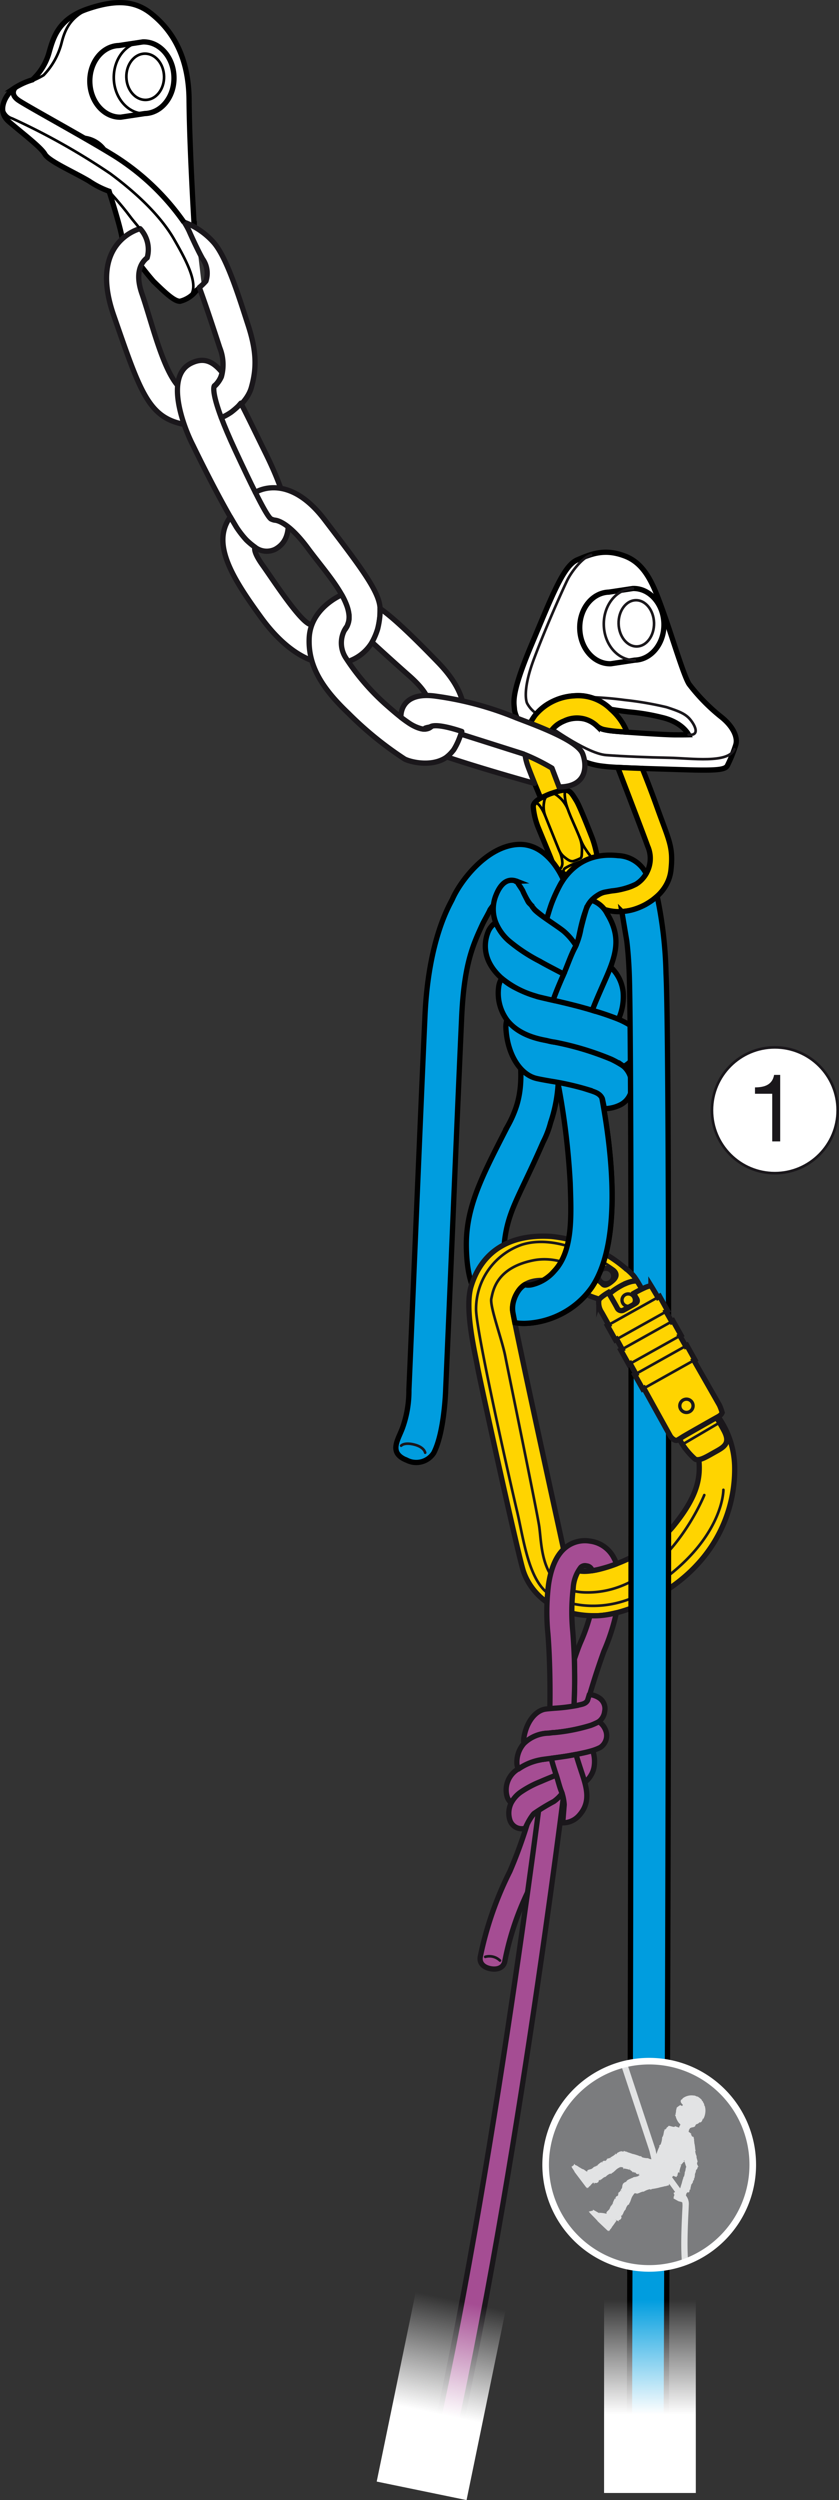 <svg xmlns="http://www.w3.org/2000/svg" xmlns:xlink="http://www.w3.org/1999/xlink" viewBox="0 0 127.293 379.042"><rect x="0" y="0" width="127.293" height="379.042" fill="#333333" stroke="none"/><defs><linearGradient id="Dégradé_sans_nom_2" x1="-5221.652" y1="418.524" x2="-5221.652" y2="401.09" gradientTransform="matrix(1, 0, 0, -1, 5320.262, 776.663)" gradientUnits="userSpaceOnUse"><stop offset="0" stop-color="#fff"/><stop offset="1" stop-color="#fff" stop-opacity="0"/></linearGradient><linearGradient id="Dégradé_sans_nom_2-2" x1="-4287.206" y1="-62.279" x2="-4287.206" y2="-79.712" gradientTransform="matrix(1, 0, 0, -1, 4354.377, 295.861)" xlink:href="#Dégradé_sans_nom_2"/><clipPath id="clip-path"><path d="M82.785,328.204a15.712,15.712,0,1,0,15.718-15.71A15.721,15.721,0,0,0,82.785,328.204Z" fill="#7b7c7e" stroke="#fff" stroke-miterlimit="10"/></clipPath></defs><g id="Calque_2" data-name="Calque 2"><g id="Calque_1-2" data-name="Calque 1"><path d="M79.199,109.915l.95.38a7.533,7.533,0,0,1,1.063-1.874,7.238,7.238,0,0,1,2.704-2.102,8.826,8.826,0,0,1,4.418-.834A7.016,7.016,0,0,1,91.975,106.965c.474.378.713.581.713.581s1.682.271,2.838.396h0a31.827,31.827,0,0,1,4.839.815c3.223.729,4.115,2.642,4.115,2.642s-.643.019-2.16.011c-1.516-.01-7.406-.386-9.458-.592-1.911-.192-2.25-.706-2.25-.706a4.41,4.41,0,0,0-1.846-1.088,5.115,5.115,0,0,0-3.8.601,4.439,4.439,0,0,0-2.065,2.727,14.826,14.826,0,0,1,3.536,1.896,10.609,10.609,0,0,0,5.22,1.934c1.402.217,7.239.362,12.212.517,4.972.156,6.118-.007,6.473-.594A22.279,22.279,0,0,0,111.6,113.021c.433-1.225-.417-2.94-2.203-4.346a28.272,28.272,0,0,1-4.837-4.938c-.815-1.225-2.542-7.092-3.944-10.998-1.402-3.904-2.617-7.198-5.756-8.416-3.137-1.218-5.185-.326-7.281.56-2.09.886-3.789,5.37-6.985,12.978-3.195,7.608-2.591,8.641-2.535,9.761a4.533,4.533,0,0,0,1.139,2.293" fill="#fff" stroke="#000" stroke-miterlimit="10" stroke-width="0.8"/><path d="M88.272,108.792a2.726,2.726,0,0,1,2.479.832" fill="none" stroke="#1a171b" stroke-linecap="round" stroke-linejoin="round" stroke-width="0.4"/><path d="M104.48,111.398c1.892.17.829-1.679.106-2.465-.729-.786-1.742-1.154-3.45-1.715a50.71,50.71,0,0,0-6.368-1.09,51.179,51.179,0,0,0-5.257-.433" fill="none" stroke="#1a171b" stroke-linecap="round" stroke-linejoin="round" stroke-width="0.4"/><path d="M89.696,84.139c-1.346.33-3.067,2.647-3.648,3.868-.588,1.219-3.053,6.635-5.001,11.802-1.956,5.171-1.074,6.815-1.074,6.815a4.401,4.401,0,0,0,1.425,1.572" fill="none" stroke="#1a171b" stroke-linecap="round" stroke-linejoin="round" stroke-width="0.4"/><path d="M83.915,110.493s5.335,3.782,8.033,3.987c2.7.202,6.376.347,9.621.411,3.244.064,8.975.907,9.839-1.306" fill="none" stroke="#1a171b" stroke-linecap="round" stroke-linejoin="round" stroke-width="0.4"/><path d="M96.029,89.222c2.515-.067,4.626,2.313,4.703,5.316.078,2.996-1.905,5.483-4.428,5.547l-3.641.55c-2.522.063-4.626-2.313-4.704-5.317-.078-3,1.906-5.482,4.428-5.547Z" fill="#fff" stroke="#000" stroke-miterlimit="10" stroke-width="0.8"/><path d="M96.305,100.085c-2.515.064-4.626-2.316-4.696-5.313-.078-3.003,1.898-5.486,4.421-5.55" fill="none" stroke="#1a171b" stroke-linecap="round" stroke-linejoin="round" stroke-width="0.4"/><path d="M97.447,116.498c.684,1.7,1.455,3.693,2.224,5.844,1.83,5.12,2.512,6.011,2.129,9.555s-3.703,5.363-5.338,5.891a7.586,7.586,0,0,1-6.091-.462,10.582,10.582,0,0,1-4.446-5.788l3.355-1.142.362,1.081a5.276,5.276,0,0,0,2.467,2.968,4.96,4.96,0,0,0,4.861-.761,4.549,4.549,0,0,0,1.292-5.399c-.661-1.854-3.571-9.448-4.532-11.939,0,0,1.77.082,2.384.105S97.447,116.498,97.447,116.498Z" fill="#ffd400" stroke="#000" stroke-linejoin="round" stroke-width="0.8"/><path d="M95.138,111.006a8.906,8.906,0,0,0-2.45-3.46A7.005,7.005,0,0,0,87.102,105.5a8.215,8.215,0,0,0-5.891,2.921,8.029,8.029,0,0,0-1.61,5.027,8.211,8.211,0,0,0,.639,3.14c.379,1.079,2.388,5.825,2.388,5.825l3.033-1.132-.609-1.417s-.598-1.522-1.229-3.21c-.283-.757-.573-1.547-.818-2.249a4.203,4.203,0,0,1,2.552-5.081,4.401,4.401,0,0,1,5.056.786,2.449,2.449,0,0,0,1.102.517,16.692,16.692,0,0,0,1.736.244C93.906,110.911,95.138,111.006,95.138,111.006Z" fill="#ffd400" stroke="#000" stroke-linejoin="round" stroke-width="0.8"/><path d="M83.489,120.344a15.013,15.013,0,0,0-1.612.744c-.55.325-1.013.782-.972,1.248a10.924,10.924,0,0,0,.811,3.259c.649,1.584,1.604,3.868,1.899,4.609a5.044,5.044,0,0,0,.966,1.641,1.551,1.551,0,0,0,.957.602s.119.347.796.151l-.08-.184a13.548,13.548,0,0,1,1.437-.566,15.764,15.764,0,0,1,1.892-.541l.057.169s.632-.218.442-.779a1.302,1.302,0,0,0,.445-1.2,15.92,15.92,0,0,0-.665-2.424c-.343-.872-1.851-4.741-2.402-5.649s-.865-1.414-1.331-1.559S85.231,119.752,83.489,120.344Z" fill="#ffd400" stroke="#000" stroke-linejoin="round" stroke-width="0.8"/><path d="M86.131,119.866s-.519-.081-.444.724.078,1.398,1.335,4.218,1.13,2.91,1.912,4.079,1.245,1.715,1.595.61" fill="none" stroke="#000" stroke-miterlimit="10" stroke-width="0.4"/><path d="M86.124,122.612a5.187,5.187,0,0,0-1.011-1.506c-.617-.581-1.103-.978-1.623-.762a1.449,1.449,0,0,0-.932,1.216,3.916,3.916,0,0,0,.166,2.13c.366.924,1.843,4.588,2.047,5.085a2.776,2.776,0,0,0,.856,1.165c.376.301.933.767,1.433.6a7.529,7.529,0,0,0,.973-.399c.201-.095.236-.349.246-.972a5.038,5.038,0,0,0-.385-2.33" fill="none" stroke="#000" stroke-miterlimit="10" stroke-width="0.4"/><path d="M84.883,129.021a4.797,4.797,0,0,1,.439,1.902,1.328,1.328,0,0,1-.608,1.056" fill="none" stroke="#000" stroke-miterlimit="10" stroke-width="0.4"/><path d="M82.723,123.69s-.91-2.316-1.663-1.932" fill="none" stroke="#000" stroke-miterlimit="10" stroke-width="0.4"/><path d="M85.54,132.448a.666.666,0,0,1,.167-.805,7.982,7.982,0,0,1,1.662-.77,13.207,13.207,0,0,1,1.693-.541c.458-.098.876-.065,1.022.366" fill="none" stroke="#000" stroke-miterlimit="10" stroke-width="0.4"/><path d="M30.629,43.362c-.216.194-.662.518-.889.745a4.468,4.468,0,0,1-2.423,1.569c-.836.029-2.185-1.222-4.038-3.036a47.785,47.785,0,0,1-4.762-6.554c-.191-1.555-1.961-7.09-1.961-7.09a13.467,13.467,0,0,1-3.032-1.538c-2.32-1.385-6.117-3.026-6.712-4.082-.598-1.053-3.402-3.166-5.45-4.923-2.05-1.761-.341-4.194.662-4.99a10.549,10.549,0,0,1,2.886-1.356,8.861,8.861,0,0,0,2.479-3.946C8.078,5.746,8.775,2.884,13.341,1.34c4.569-1.545,7.314-1.106,9.62.729,2.299,1.834,5.656,5.497,5.724,13.027.064,7.527.788,19.295.788,19.295v-.857" fill="#fff" stroke="#000" stroke-miterlimit="10" stroke-width="0.8"/><path d="M27.961,33.703a12.165,12.165,0,0,1,.715,1.286s1.173,2.684,2.069,4.264a3.787,3.787,0,0,1,.499,3.365,8.287,8.287,0,0,1-.999.967c1.262,3.454,2.716,7.981,3.104,9.153a6.863,6.863,0,0,1,.237,4.395,4.394,4.394,0,0,1-4.902,2.5c-3.393-.779-5.363-9.96-7.145-15.089-1.073-3.088-.187-4.64.688-5.384l.099-.071a4.627,4.627,0,0,0-1.07-4.42h0s-7.902,1.926-4.013,13.119C21.132,58.982,22.4,63.049,27.43,64.236c5.036,1.187,9.868-2.49,10.697-5.458.836-2.961.815-5.526-.517-9.592C36.285,45.112,34.422,39.034,32.406,36.746a11.246,11.246,0,0,0-3.744-2.763,6.762,6.762,0,0,0-.697-.277Z" fill="#fff" stroke="#1a171b" stroke-linecap="round" stroke-linejoin="round" stroke-width="0.8"/><path d="M36.547,61.125c1.063,2.051,2.267,4.569,3.733,7.545,5.291,10.732,3.443,13.474,1.515,14.583a2.905,2.905,0,0,1-3.103-.288,9.983,9.983,0,0,1-2.947-3.24c-2.869-4.729-6.468-12.217-6.468-12.217-1.509-2.94-4.307-10.492-.261-12.447,1.799-.871,3.18-.397,4.626,1.338l.063.078s-.071.276-.184.616a3.617,3.617,0,0,1-.517.899,2.525,2.525,0,0,1-.468.486s-.58.535,1.041,4.849a9.051,9.051,0,0,0,1.509-.84,12.001,12.001,0,0,0,1.077-.924C36.306,61.405,36.547,61.125,36.547,61.125Z" fill="#fff" stroke="#1a171b" stroke-linecap="round" stroke-linejoin="round" stroke-width="0.8"/><path d="M38.743,74.649c-.751-1.491-1.736-3.542-3.054-6.376-.949-2.04-1.629-3.663-2.111-4.944" fill="#fff" stroke="#1a171b" stroke-linecap="round" stroke-linejoin="round" stroke-width="0.8"/><path d="M34.946,78.368c-2.961,4.059.362,9.316,4.669,15.245,4.307,5.933,9.167,8.121,13.247,6.659,4.073-1.46,4.888-5.49,4.803-8.019-.092-2.533-2.861-6.171-8.444-13.492-5.589-7.321-10.477-4.112-10.477-4.112,1.594,3.184,2.09,3.801,2.352,4.017a2.313,2.313,0,0,0,.559.195c.177.01,1.983.081,5.094,4.304,3.117,4.222,8.174,9.443,5.419,12.496l-5.086-.984c-1.573-.439-5.682-6.808-7.248-9.004-1.572-2.196-1.14-2.706-1.14-2.706a11.397,11.397,0,0,1-1.317-1.098,15.711,15.711,0,0,1-1.516-1.958C35.485,79.281,34.946,78.368,34.946,78.368Z" fill="#fff" stroke="#1a171b" stroke-linecap="round" stroke-linejoin="round" stroke-width="0.8"/><path d="M52.656,94.937a4.148,4.148,0,0,0-.205,4.782,34.755,34.755,0,0,0,6.425,7.389c2.734,2.387,5.951,5.097,7.211,2.125l-1.219-3.344s-.212-1.183-2.84-3.489c-2.621-2.309-5.583-5.033-5.583-5.033a10.547,10.547,0,0,0,.858-2.026,13.494,13.494,0,0,0,.34-2.061c.021-.418.021-1.027.021-1.027,1.473,1.034,3.762,2.968,8.799,8.179,5.044,5.21,4.498,9.085,2.721,12.676-1.785,3.599-6.511,2.6-7.771,1.98a52.66,52.66,0,0,1-8.557-6.949c-3.748-3.567-6.15-7.034-5.944-11.416.206-4.584,4.938-6.538,4.938-6.538a10.671,10.671,0,0,1,.68,1.417,5.857,5.857,0,0,1,.425,1.707,3.402,3.402,0,0,1-.063.929C52.833,94.473,52.656,94.937,52.656,94.937Z" fill="#fff" stroke="#1a171b" stroke-linecap="round" stroke-linejoin="round" stroke-width="0.8"/><path d="M70.069,110.901s5.78,1.895,8.989,3.255c.197.083.396.168.596.255" fill="none" stroke="#1a171b" stroke-linecap="round" stroke-linejoin="round" stroke-width="0.8"/><path d="M84.835,119.311c4.411-.036,4.183-3.415,3.567-5.023-.773-2.016-6.963-4.265-10.074-5.451A49.713,49.713,0,0,0,66.08,105.542c-5.575-.765-5.249,3.206-5.249,3.206s.609.464,1.289.924a6.114,6.114,0,0,0,1.834.822,1.875,1.875,0,0,0,1.127-.103c.581-1.059,4.988.51,4.988.51l-.064.202s-.333.925-.475,1.254a10.506,10.506,0,0,1-.687,1.317,6.744,6.744,0,0,1-1.041,1.084s3.91,1.36,12.723,3.853q.297.084.58.157s-.811-2.035-1.033-2.662a8.725,8.725,0,0,1-.418-1.695,30.831,30.831,0,0,1,4.095,2.048Z" fill="#fff" stroke="#1a171b" stroke-linecap="round" stroke-linejoin="round" stroke-width="0.8"/><path d="M65.733,110.048a2.799,2.799,0,0,0-1.339.177" fill="none" stroke="#1a171b" stroke-linecap="round" stroke-linejoin="round" stroke-width="0.4"/><line x1="69.934" y1="111.301" x2="79.433" y2="114.312" fill="none" stroke="#1a171b" stroke-linecap="round" stroke-linejoin="round" stroke-width="0.8"/><path d="M2.959,12.887A13.106,13.106,0,0,0,6.611,11.406,10.983,10.983,0,0,0,9.324,6.572C9.87,4.408,10.854,1.563,16.025.624" fill="none" stroke="#000" stroke-miterlimit="10" stroke-width="0.4"/><path d="M.519,15.707a1.924,1.924,0,0,0,1.336,2.253,103.243,103.243,0,0,1,14.865,8.352c4.428,3.272,7.817,6.701,9.673,9.931,1.859,3.231,4.233,7.523,2.09,8.94" fill="none" stroke="#000" stroke-miterlimit="10" stroke-width="0.4"/><path d="M16.543,29.004s1.962,2.146,3.18,3.803c.411.56.932,1.134,1.417,1.761" fill="none" stroke="#000" stroke-miterlimit="10" stroke-width="0.4"/><path d="M12.42,20.729a4.539,4.539,0,0,1,3.747,2.189" fill="none" stroke="#000" stroke-miterlimit="10" stroke-width="0.4"/><path d="M2.382,13.213s-1.077.992.475,2.026c1.555,1.027,9.914,5.569,14.49,8.394A36.679,36.679,0,0,1,27.92,33.703" fill="none" stroke="#000" stroke-miterlimit="10" stroke-width="0.8"/><path d="M21.973,17.215c2.517-.064,4.501-2.55,4.423-5.547-.078-3.004-2.182-5.381-4.704-5.317l-3.641.55c-2.523.063-4.498,2.55-4.424,5.547.074,3.003,2.185,5.384,4.7,5.317Z" fill="#fff" stroke="#000" stroke-miterlimit="10" stroke-width="0.8"/><path d="M21.973,17.215c-2.519.064-4.627-2.317-4.708-5.313-.071-3.004,1.906-5.483,4.428-5.551" fill="none" stroke="#000" stroke-miterlimit="10" stroke-width="0.4"/><path d="M99.232,94.436c.042,1.937-1.12,3.534-2.6,3.573-1.481.035-2.727-1.502-2.777-3.436-.05-1.937,1.112-3.534,2.592-3.573C97.935,90.961,99.174,92.498,99.232,94.436Z" fill="none" stroke="#1a171b" stroke-linecap="round" stroke-linejoin="round" stroke-width="0.4"/><path d="M24.891,11.566c.05,1.937-1.193,3.539-2.766,3.581-1.58.035-2.904-1.494-2.954-3.436-.046-1.934,1.19-3.534,2.77-3.577C23.521,8.098,24.838,9.629,24.891,11.566Z" fill="none" stroke="#000" stroke-miterlimit="10" stroke-width="0.4"/><circle cx="117.555" cy="168.329" r="9.537" fill="#fff" stroke="#1a171b" stroke-linecap="round" stroke-linejoin="round" stroke-width="0.4"/><path d="M118.371,173.051h-1.208v-7.225h-2.617v-.967c1.379,0,2.631-.355,2.9-1.892h.925Z" fill="#1a171b"/><path d="M93.785,129.724c-8.261-.916-10.271,7.084-11.161,10.902-1.539,6.608-4.765,7.949-4.787,7.967a2.662,2.662,0,0,0,.698,4.737,2.781,2.781,0,0,0,2.362-.328c.631-.417,5.181-2.42,6.957-11.156.951-4.678,1.673-5.429,3.073-6.267a2.931,2.931,0,0,1,.794-.311s.47-.09,1.073-.194a10.723,10.723,0,0,0,3.675-1.006,4.399,4.399,0,0,0,1.567-1.62A4.995,4.995,0,0,0,93.785,129.724Z" fill="#009ddf" stroke="#000" stroke-miterlimit="10" stroke-width="0.8"/><path d="M77.459,140.743a10.569,10.569,0,0,1,4.188,1.476,8.054,8.054,0,0,1,2.646,2.363,22.753,22.753,0,0,1,3.71,8.074c5.456,18.855,6.726,35.306,1.748,42.576-3.376,4.931-9.55,5.907-11.959,5.216-4.834-1.382-6.952-4.737-7.038-11.502-.076-6.022,2.45-10.751,6.236-18.153a16.907,16.907,0,0,0,1.272-2.801c1.458-4.19.46-8.77-.005-11.965-.13-.895-.242-1.671-.293-2.292a26.631,26.631,0,0,1,.006-6.747,6.872,6.872,0,0,0-2.781-.486ZM84.681,164.336a22.232,22.232,0,0,1-1.141,5.851,14.203,14.203,0,0,1-1.136,2.965c-3.285,7.535-5.022,9.907-5.711,13.999-.861,5.116.808,7.043,2.623,7.562,1.462.418,3.268-.366,4.832-2.069,2.769-3.015,2.303-7.788,2.999-12.989C88.195,171.818,87.319,176.908,84.681,164.336Z" fill="#009ddf" stroke="#000" stroke-miterlimit="10" stroke-width="0.8"/><path d="M90.308,244.967c4.082-.003,10.908-2.857,15.347-7.623a21.232,21.232,0,0,0,5.811-14.684,13.54,13.54,0,0,0-2.807-8.269c-.666-.738-3.395.528-3.315,1.62.406,5.578,2.622,8.248-3.228,15.419-3.553,4.355-11.891,7.459-14.414,6.683-1.539-.475-1.917-1.924-2.257-3.5-.456-2.119-7.628-34.812-7.69-36.034a4.743,4.743,0,0,1,1.622-3.643c2.887-2.14,8.19.519,9.984,1.474.664.352,4.07,1.31,4.237,1.437.491.377,3.269-1.581,3.354-2.081a2.526,2.526,0,0,0-.754-2.251,20.459,20.459,0,0,0-12.565-6.06c-6.479-.401-10.588,2.4-12.162,7.585-1.031,3.399.628,10.197.982,12.208.355,2.012,6.132,28.421,6.943,30.915C80.204,240.654,83.017,244.973,90.308,244.967Zm1.276-52.633a1.177,1.177,0,1,1-.783,1.469A1.177,1.177,0,0,1,91.584,192.334Z" fill="#ffd400" stroke="#1a171b" stroke-miterlimit="10" stroke-width="0.8"/><path d="M109.754,225.873s.074,7.605-10.756,14.764c-6.868,4.541-13.522,2.629-15.768,1.009-3.091-2.228-3.806-8.419-4.785-12.533-.979-4.113-6.161-26.999-6.216-30.567a10.319,10.319,0,0,1,6.928-9.83c6.415-2.023,14.022,3.72,14.022,3.72.461.383.877,1.073-.17,1.947-1.047.875-1.451.706-1.725.424,0,0-4.858-4.86-10.435-3.71-5.576,1.149-6.04,4.597-6.303,5.779-.259,1.183,1.633,6.258,2.111,8.73.363,1.879,4.652,22.723,5.124,25.628.473,2.905.082,9.977,6.931,10.19,12.078.374,18.143-14.755,18.143-14.755" fill="none" stroke="#1a171b" stroke-linecap="round" stroke-linejoin="round" stroke-width="0.4"/><path d="M79.5,200.646a12.938,12.938,0,0,0,10.25-5.413c4.956-7.238,3.714-23.66-1.696-42.396l-.122-.011c-1.539-.226-3.01-.441-4.376-.596l.051.306c.921,5.347,1.288,8.164,1.101,11.936l.009.045a111.756,111.756,0,0,1,1.794,14.836c.177,5.144.404,10.277-2.365,13.293A6.426,6.426,0,0,1,80.736,194.768a2.411,2.411,0,0,1-1.131.012,3.191,3.191,0,0,0-.895.84,5.102,5.102,0,0,0-.741,1.484,4.017,4.017,0,0,0-.154,1.884c.143.766.296,1.538.296,1.538s.397.073.641.091S79.5,200.646,79.5,200.646Z" fill="#009ddf" stroke="#000" stroke-miterlimit="10" stroke-width="0.8"/><path d="M82.712,157.713c.401.073.875.225,1.412.283a43.931,43.931,0,0,1,8.637,2.6,15.001,15.001,0,0,1,1.61.893c.076.053.146.101.195.135a3.594,3.594,0,0,1,1.256,2.672,3.139,3.139,0,0,1-1.581,3.148,5.403,5.403,0,0,1-2.551.64c-.004-.075-.28-1.459-.31-1.53-.38-.801-1.097-.993-2.216-1.35l.021-.011a42.302,42.302,0,0,0-5.595-1.27c-.85-.149-1.581-.275-2.176-.413-2.55-.591-4.464-3.741-4.658-7.658a3.386,3.386,0,0,1,.159-1.215C77.933,155.969,79.698,157.153,82.712,157.713Z" fill="#009ddf" stroke="#000" stroke-miterlimit="10" stroke-width="0.8"/><path d="M91.091,150.209c.127-.293.255-.58.381-.87.412-.926.819-1.836,1.159-2.735h0a6.197,6.197,0,0,1,.886,1.021c.003.005.004.01.01.012.042.068.085.13.126.198a.478.478,0,0,1,.029.05c.04.057.076.12.111.183.011.023.024.043.035.065.033.06.067.121.097.184.013.02.022.045.034.065.091.189.171.381.244.573.017.048.034.094.047.14.018.043.03.091.045.132.015.051.031.102.045.153.013.046.025.089.036.132.013.056.027.11.041.168.008.041.019.079.028.12.011.066.023.13.038.197.003.033.011.066.015.1.015.103.031.2.041.303a8.284,8.284,0,0,1-.712,4.132,40.022,40.022,0,0,0-3.971-1.348C90.221,152.207,90.66,151.197,91.091,150.209Z" fill="#009ddf" stroke="#000" stroke-miterlimit="10" stroke-width="0.8"/><path d="M85.485,147.765c.014-.029.025-.061.038-.087.068-.163.137-.327.204-.487.486-1.185.936-2.451,1.446-3.423.073-.133.14-.275.206-.418a11.339,11.339,0,0,0,.781-2.688s.312-1.345.674-2.495a4.115,4.115,0,0,1,.93-1.683,4.162,4.162,0,0,1,2.379,2.082c1.783,2.938,1.533,5.264.486,8.037-.34.899-.747,1.809-1.159,2.735-.126.29-.254.578-.381.87-.431.989-.87,1.998-1.234,2.973-.304-.096-.61-.184-.914-.272-.037-.008-.075-.017-.109-.028-.29-.084-.579-.162-.867-.241h0c-.31-.083-.617-.163-.922-.238-1.095-.281-2.157-.528-3.134-.75C84.37,150.328,84.934,149.033,85.485,147.765Z" fill="#009ddf" stroke="#000" stroke-miterlimit="10" stroke-width="0.8"/><path d="M88.161,140.662s.425-1.702.733-2.684A3.612,3.612,0,0,1,89.766,136.484" fill="#009ddf" stroke="#000" stroke-miterlimit="10" stroke-width="0.8"/><path d="M75.659,149.635a3.026,3.026,0,0,1,.478-1.311c.01-.016-.01.013,0,0,1.218,1.279,3.663,2.202,5.113,2.677.111.036.219.072.321.105.563.142,1.273.303,2.009.473.11.025.222.048.331.074.222.051.449.104.677.157.036.006.072.017.108.023.218.051.44.104.664.158.094.021.189.045.286.066.141.032.283.069.424.103.107.026.214.051.323.079.215.051.432.105.652.164h0c.305.075.613.155.922.238h0c.288.078.577.157.867.241.034.011.072.02.109.028.303.088.61.176.914.272a40.022,40.022,0,0,1,3.971,1.348,12.348,12.348,0,0,1,1.743.896h0c1.281.752,1.572,2.626.985,4.21a4.439,4.439,0,0,1-1.909,2.05s-.034-.027-.082-.063c-.049-.034-.119-.082-.195-.135a15.001,15.001,0,0,0-1.61-.893,43.931,43.931,0,0,0-8.637-2.6c-.537-.058-1.011-.21-1.412-.283-3.014-.56-4.779-1.744-5.797-3.076A6.899,6.899,0,0,1,75.659,149.635Z" fill="#009ddf" stroke="#000" stroke-miterlimit="10" stroke-width="0.8"/><path d="M81.571,151.106c-.102-.034-.21-.07-.321-.105a14.204,14.204,0,0,1-5.113-2.677c-.01.013.01-.016,0,0-.07-.061-.142-.117-.207-.181-2.917-2.739-2.428-5.467-1.877-6.851a3.075,3.075,0,0,1,1.165-1.425,7.486,7.486,0,0,0,1.91,2.702,24.818,24.818,0,0,0,4.703,3.133c1.234.705,2.833,1.51,3.693,1.976-.013.026-.024.058-.038.087-.551,1.268-1.115,2.563-1.574,3.888-.11-.026-.222-.048-.331-.074C82.844,151.41,82.134,151.249,81.571,151.106Z" fill="#009ddf" stroke="#000" stroke-miterlimit="10" stroke-width="0.8"/><path d="M68.637,136.318c-.324.735-3.652,5.942-4.165,17.8l-.082,1.804c-.66,14.654-1.671,39.306-2.349,54.802a16.63,16.63,0,0,1-.996,5.824c-.696,1.853-2.118,3.747.696,4.847a3.158,3.158,0,0,0,4.074-1.127c1.627-3.153,1.804-9.591,1.804-9.591.665-15.207,1.644-39.056,2.299-53.688l.115-2.548c.355-8.209,1.689-11.11,3.2-14.373.198-.428.926-1.675,1.121-2.156,0,0,3.655-5.285,4.68-3.307a12.809,12.809,0,0,0,1.965,3.185c.499.495,1.943,1.569,1.943,1.569s.486-1.745.84-2.622a23.972,23.972,0,0,1,1.316-2.796l.363-.584s-2.253-5.608-6.925-5.325S69.878,133.5,68.637,136.318Z" fill="#009ddf" stroke="#000" stroke-miterlimit="10" stroke-width="0.8"/><path d="M75.253,135.72c.623-1.563,1.62-2.706,3.181-2.097-.46.023-.03-.076,0,0,.11.317.789,1.202.898,1.48.141.367.566,1.148.727,1.478.221.448.418.439.696.866a.482.482,0,0,0,.162.203c.019.028.037.076.056.108a.237.237,0,0,0,.027.025l0.0.005c.53.75,3.604,2.623,4.559,3.421a9.446,9.446,0,0,1,1.822,2.141c-.067.143-.133.285-.206.418-.51.972-.961,2.238-1.446,3.423-.067.161-.136.324-.204.487-.745-.402-2.043-1.062-3.181-1.689-.175-.097-.348-.194-.512-.287a24.818,24.818,0,0,1-4.703-3.133,7.486,7.486,0,0,1-1.91-2.702A5.582,5.582,0,0,1,75.253,135.72Z" fill="#009ddf" stroke="#000" stroke-miterlimit="10" stroke-width="0.8"/><path d="M64.507,220.247s-.109-.838-1.649-1.23-1.999.167-1.999.167" fill="none" stroke="#1a171b" stroke-linecap="round" stroke-linejoin="round" stroke-width="0.4"/><path d="M93.511,244.521a31.363,31.363,0,0,1-1.895,5.848,116.633,116.633,0,0,0-4.775,17.36l-1.309-.134.968-2.245a87.431,87.431,0,0,0,.64-13.795c.375-1.115.72-2.055,1.014-2.72a26.407,26.407,0,0,0,1.361-3.885,11.553,11.553,0,0,0,1.525-.012,14.139,14.139,0,0,0,1.533-.21C93.061,244.627,93.511,244.521,93.511,244.521Z" fill="#a54d93" stroke="#1a171b" stroke-linecap="round" stroke-linejoin="round" stroke-width="0.8"/><path d="M87.082,258.66s.031-.716.085-2.472-.027-4.634-.027-4.634c-.053-1.504-.138-2.929-.235-4.158a30.277,30.277,0,0,1,.061-6.582,5.691,5.691,0,0,1,1.159-3.189.9.9,0,0,1,.87-.22.958.958,0,0,1,.79.558q.043.078.082.164s.564-.08,1.125-.227,1.189-.323,1.606-.468.437-.149.638-.224.293-.11.293-.11a6.173,6.173,0,0,0-.428-.97,4.721,4.721,0,0,0-3.556-2.474,4.673,4.673,0,0,0-4.01,1.2c-1.175,1.098-1.947,2.907-2.315,5.408a33.361,33.361,0,0,0-.09,7.434c.41,5.054.461,13.445-.078,17.111l-.559,3.816,3.746.55,2.413-1.468" fill="#a54d93" stroke="#1a171b" stroke-linecap="round" stroke-linejoin="round" stroke-width="0.8"/><path d="M74.332,298.461c1.022.226,2.025-.052,2.252-1.074a43.143,43.143,0,0,1,3.895-11.362c1.314-2.832.386-1.092,2.909-7.776,1.584-4.476,1.748-5.165,1.868-6.191l-.005-.228c.009.024.019.049.031.075A5.889,5.889,0,0,1,84.031,273.119a30.069,30.069,0,0,0-3.02,1.841h0c-.003.008-.011.011-.017.015-.014.02-.028.051-.038.062a.277.277,0,0,0-.114.117,7.133,7.133,0,0,0-.507.754c-.121.196-.23.402-.339.618a70.497,70.497,0,0,1-2.636,7.193A52.21,52.21,0,0,0,72.887,296.571C72.658,297.593,73.313,298.239,74.332,298.461Z" fill="#a54d93" stroke="#1a171b" stroke-linecap="round" stroke-linejoin="round" stroke-width="0.8"/><path d="M67.7,377.179C77.539,336.779,85.804,270.019,85.809,269.788l-3.492-.037c-.003.225-8.336,66.993-18.066,106.841Z" fill="#a54d93" stroke="#1a171b" stroke-linecap="round" stroke-linejoin="round" stroke-width="0.8"/><path d="M83.256,262.765c.251-.021.553-.085.888-.09a27.311,27.311,0,0,0,5.485-1.086,9.749,9.749,0,0,0,1.044-.46.927.927,0,0,0,.126-.07,2.225,2.225,0,0,0,.937-1.571,1.948,1.948,0,0,0-.787-2.038,3.225,3.225,0,0,0-1.539-.543c-.006.042-.257.881-.283.92-.282.475-.732.546-1.445.7.008.003.009.006.013.01a26.163,26.163,0,0,1-3.53.448c-.531.046-.995.079-1.364.128-1.61.214-2.978,2.04-3.332,4.446a2.103,2.103,0,0,0,.027.76A5.53,5.53,0,0,1,83.256,262.765Z" fill="#a54d93" stroke="#1a171b" stroke-linecap="round" stroke-linejoin="round" stroke-width="0.8"/><path d="M87.978,267.896c.064.188.125.374.183.561.201.594.399,1.182.554,1.758h0a4.308,4.308,0,0,0,.611-.579l.003-.006c.032-.04.058-.08.089-.114a.321.321,0,0,0,.024-.03c.026-.036.05-.07.077-.109.008-.01.018-.023.029-.036.022-.037.045-.074.065-.105a.09.09,0,0,0,.023-.045,2.768,2.768,0,0,0,.189-.334.801.801,0,0,1,.039-.083c.012-.029.023-.056.033-.084a.75.75,0,0,0,.037-.091c.008-.02.02-.052.031-.076.011-.031.023-.066.034-.101.008-.024.015-.049.024-.075.012-.038.026-.077.035-.117a.432.432,0,0,0,.016-.064c.017-.06.032-.118.044-.179a5.168,5.168,0,0,0-.193-2.594c-.786.248-1.622.41-2.532.6C87.56,266.61,87.773,267.259,87.978,267.896Z" fill="#a54d93" stroke="#1a171b" stroke-linecap="round" stroke-linejoin="round" stroke-width="0.8"/><path d="M82.161,266.774c-.068.014-.133.029-.206.044a8.504,8.504,0,0,0-3.295,1.379.227.227,0,0,1-.021-.032c-.045.035-.09.066-.135.101a3.683,3.683,0,0,0-1.567,4.117,1.917,1.917,0,0,0,.631.947,4.658,4.658,0,0,1,1.341-1.552,15.228,15.228,0,0,1,3.089-1.655c.804-.361,1.838-.761,2.395-.996a.351.351,0,0,1-.017-.059c-.265-.816-.537-1.644-.741-2.488-.07.006-.139.018-.206.024C82.964,266.664,82.514,266.722,82.161,266.774Z" fill="#a54d93" stroke="#1a171b" stroke-linecap="round" stroke-linejoin="round" stroke-width="0.8"/><path d="M78.423,267.329a1.929,1.929,0,0,0,.217.836.227.227,0,0,0,.021.032,8.504,8.504,0,0,1,3.295-1.379c.073-.015.138-.03.206-.044.354-.053.803-.111,1.269-.171.067-.006.136-.019.206-.024.138-.022.281-.041.427-.06.023-.003.044-.003.07-.004.136-.025.273-.04.42-.059.055-.013.121-.014.178-.027.09-.011.179-.027.267-.035.069-.011.136-.025.204-.033.138-.018.273-.04.413-.062h0c.192-.028.387-.059.583-.091h0c.185-.031.366-.062.547-.1a.41.41,0,0,0,.071-.009c.193-.034.383-.074.577-.108.91-.19,1.746-.352,2.532-.6a7.606,7.606,0,0,0,1.13-.45h0a2.151,2.151,0,0,0,.86-2.536,2.765,2.765,0,0,0-1.057-1.38.465.465,0,0,0-.058.033.927.927,0,0,1-.126.07,9.749,9.749,0,0,1-1.044.46,27.311,27.311,0,0,1-5.485,1.086c-.335.005-.638.069-.888.09a5.53,5.53,0,0,0-3.758,1.555A4.283,4.283,0,0,0,78.423,267.329Z" fill="#a54d93" stroke="#1a171b" stroke-linecap="round" stroke-linejoin="round" stroke-width="0.8"/><path d="M84.377,269.067a.351.351,0,0,0,.017.059c.035.103.063.207.097.314.23.756.43,1.563.69,2.194.034.089.067.179.102.272a7.089,7.089,0,0,1,.319,1.706L85.381,276.361a3.273,3.273,0,0,0,2.481-1.117c1.428-1.582,1.331-3.259.853-5.029-.155-.576-.354-1.164-.554-1.758-.058-.187-.119-.373-.183-.561-.204-.636-.418-1.286-.584-1.904-.195.034-.385.072-.577.108a.41.41,0,0,1-.071.009c-.181.038-.362.069-.547.1h0c-.196.032-.391.063-.583.091-.694.105-1.364.195-1.98.279C83.84,267.423,84.112,268.251,84.377,269.067Z" fill="#a54d93" stroke="#1a171b" stroke-linecap="round" stroke-linejoin="round" stroke-width="0.8"/><path d="M77.343,275.891a1.895,1.895,0,0,0,2.334,1.297c.023-.045.044-.084.064-.131.087-.188.171-.364.257-.532.109-.216.218-.422.339-.618a7.133,7.133,0,0,1,.507-.754.277.277,0,0,1,.114-.117c.01-.012.024-.042.038-.062.005-.004.014-.008.017-.015h0a30.069,30.069,0,0,1,3.02-1.841,5.889,5.889,0,0,0,1.251-1.213c-.035-.094-.068-.184-.102-.272-.26-.632-.46-1.438-.69-2.194-.034-.106-.062-.21-.097-.314-.487.202-1.325.533-2.062.852-.117.05-.223.098-.333.144a15.228,15.228,0,0,0-3.089,1.655,4.658,4.658,0,0,0-1.341,1.552A3.487,3.487,0,0,0,77.343,275.891Z" fill="#a54d93" stroke="#1a171b" stroke-linecap="round" stroke-linejoin="round" stroke-width="0.8"/><path d="M73.622,296.679a2.305,2.305,0,0,1,2.232.563" fill="none" stroke="#1a171b" stroke-linecap="round" stroke-linejoin="round" stroke-width="0.4"/><path d="M99.703,135.879a63.117,63.117,0,0,1,1.346,11.701c.864,17.401.027,221.926.002,229.257l-5.579-.02c.007-1.795.621-211.736.002-229.039-.072-2.015-.208-3.713-.383-5.143,0,0-.48-2.852-.745-4.438a8.324,8.324,0,0,0,1.865-.333,10.042,10.042,0,0,0,1.681-.701,11.287,11.287,0,0,0,1.134-.724C99.298,136.229,99.703,135.879,99.703,135.879Z" fill="#009ddf" stroke="#000" stroke-miterlimit="10" stroke-width="0.8"/><path d="M109.54,216.357a4.487,4.487,0,0,0-2.239.683c-1.571.778-1.534,1.195-1.534,1.195" fill="none" stroke="#1a171b" stroke-linecap="round" stroke-linejoin="round" stroke-width="0.25"/><path d="M108.147,220.329c1.535-.872,2.768-1.334,1.734-3.351-1.032-2.016-13.187-22.72-13.187-22.72s-.784-.33-2.79.86c-2.002,1.186-2.165,2.017-2.165,2.017s10.924,20.439,11.523,21.386a10.737,10.737,0,0,0,2.196,2.693C106.017,221.528,106.942,221.017,108.147,220.329Z" fill="#ffd400" stroke="#1a171b" stroke-miterlimit="10" stroke-width="0.8"/><path d="M94.44,197.467a.94.94,0,1,1,1.223.517A.941.941,0,0,1,94.44,197.467Z" fill="none" stroke="#1a171b" stroke-linecap="round" stroke-linejoin="round" stroke-width="0.502"/><path d="M91.264,198.938c.073.114.473.83,1.081,1.924l-.189.105,1.22,2.182.186-.105c.265.482.548.989.834,1.513l-.211.12,1.222,2.184.206-.118c.283.513.575,1.038.86,1.558l-.183.103,1.222,2.181.177-.098c.284.519,3.952,7.138,4.009,7.235.206.346.748.787,1.047.631.301-.155.634-.386.953-.58.317-.195,3.961-2.275,5.258-2.991.427-.236.611-.512.594-.668a7.252,7.252,0,0,0-.4-1.079c-.027-.057-3.578-6.276-3.873-6.79l.151-.083-1.219-2.186-.171.097c-.295-.517-.591-1.033-.88-1.543l.166-.095-1.222-2.181-.188.106c-.298-.526-.587-1.03-.859-1.505l.237-.133-1.216-2.18-.26.146c-.541-.939-1.055-1.772-1.055-1.772a5.055,5.055,0,0,0-1.108.393c-.756.341-1.476.764-1.476.764a3.207,3.207,0,0,0,.363.735c.268.418.157.632-.16.825-.32.195-1.454.821-1.725.964a.692.692,0,0,1-.995-.26c-.224-.473-1.362-2.389-1.362-2.389s-1.309.761-1.438,1.176A2.595,2.595,0,0,0,91.264,198.938Z" fill="#ffd400" stroke="#1a171b" stroke-miterlimit="10" stroke-width="0.8"/><rect x="92.188" y="198.595" width="9.072" height="2.498" transform="translate(-85.211 72.593) rotate(-29.203)" fill="none" stroke="#1a171b" stroke-linecap="round" stroke-linejoin="round" stroke-width="0.4"/><rect x="94.219" y="202.305" width="9.07" height="2.501" transform="translate(-86.749 74.034) rotate(-29.196)" fill="none" stroke="#1a171b" stroke-linecap="round" stroke-linejoin="round" stroke-width="0.4"/><rect x="96.325" y="206.03" width="9.071" height="2.502" transform="translate(-88.341 75.596) rotate(-29.215)" fill="none" stroke="#1a171b" stroke-linecap="round" stroke-linejoin="round" stroke-width="0.4"/><line x1="109.01" y1="215.78" x2="103.605" y2="218.953" fill="none" stroke="#1a171b" stroke-linecap="round" stroke-linejoin="round" stroke-width="0.4"/><path d="M105.111,212.842a1.008,1.008,0,1,0-.671,1.258A1.008,1.008,0,0,0,105.111,212.842Z" fill="none" stroke="#1a171b" stroke-linecap="round" stroke-linejoin="round" stroke-width="0.502"/><rect x="91.652" y="346.247" width="13.917" height="31.717" transform="translate(197.22 724.21) rotate(180)" fill="url(#Dégradé_sans_nom_2)"/><rect x="60.213" y="346.247" width="13.917" height="31.717" transform="translate(59.888 730.316) rotate(-168.358)" fill="url(#Dégradé_sans_nom_2-2)"/><path d="M94.919,192.283s.53.455.745.667a5.559,5.559,0,0,1,.533.565c.159.207.419.608.498.742a1.487,1.487,0,0,0-.741,0,5.324,5.324,0,0,0-1.234.424" fill="#ffd400" stroke="#1a171b" stroke-miterlimit="10" stroke-width="0.8"/><path d="M82.785,328.204a15.712,15.712,0,1,0,15.718-15.71A15.721,15.721,0,0,0,82.785,328.204Z" fill="#7b7c7e"/><g clip-path="url(#clip-path)"><path d="M105.477,322.327l.004-.004C105.472,322.346,105.473,322.341,105.477,322.327Z" fill="#e2e3e4"/><polygon points="93.548 336.687 93.541 336.681 93.548 336.671 93.548 336.687" fill="#e2e3e4"/><path d="M86.701,328.426c.065.022-.017.057.022.06.011.167.455.682.445.8l1.84,2.437c-.02.017-.042.037-.054.029a.051.051,0,0,0,.076-.034l-.042-.06c.025-.059.042.028.083-.016.037.042.006.088-.026.124.04-.026.094-.016.073-.08.04,0,.04.067.094.054.014-.042.006-.115.059-.115l.011.009c.105-.016.049-.165.15-.175l.009.02c.042.009.064-.074.128-.076-.028-.002-.062-.023-.04-.053.073-.013.077-.073.149-.068l-.006-.076c.086-.068.214-.193.34-.32.104.145.176.24.176.24l.014.009-.023-.178c.15-.006.366.039.425-.022.042-.02.116-.102.195-.08l-.034-.046c.065-.022.088-.274.136-.283l-.011-.019a.176.176,0,0,1,.164.096c.034-.062-.028-.142.07-.138v.017c.102-.022.433-.342.518-.363l-.012-.014c.096.012.142-.101.251-.065a1.812,1.812,0,0,1,.639-.467c.131-.056.051.054.164-.028.017-.011.048.022.04.06.032-.04.087-.065.09-.138.286-.085.67-.586.917-.707l-.009-.002c.069-.041.23-.124.399-.212.002.007.007.009.009.017-.028.017.043.014.003.067.017-.017.034-.009.049-.011-.009-.02-.033-.043-.02-.077.097.005.2.048.305.045.074-.02.046.145.063.15l.011-.059.059.005c-.022.054-.032.144-.07.166,0,.04.023.019.037.029-.002-.009-.005-.059.011-.073.048.003,0,.046.048.085.006-.009-.017-.093.045-.119a4.417,4.417,0,0,1,.849.196c-.014.023.026-.216.017-.22l.042.071-.051.071c.04.13.39.291.436.394h-.022a.223.223,0,0,0,.149.096l-.042-.037c.045-.094.074-.082.116-.06l-.032.028c.022.093.077.033.134.057l-.028.023c.011.023.034.011.056.012-.028-.045.036-.054.057-.099-.042.088.023.096.04.11.033-.068.053.06.07-.011.019.026-.017.071-.017.071.054-.029.068.091.145.121.136.012.033-.056.161.056l.031-.043-.009.084c.064-.139.101-.017.152-.158,0,.062.033-.003.054.053-.031.093-.067.043-.097.099.032.019.099.053.179.091a3.031,3.031,0,0,0-.278.144c.022,0,.026.042.022.074l-.054-.009c-.008-.023.009-.032-.008-.045-.023-.017-.032.048-.065-.022.017.045-.014.057-.014.07-.049-.06-.077.107-.15-.006-.076,0,.012.087-.062.11l-.037-.074s-.387.122-.387.077a.204.204,0,0,1-.003.086c-.076-.003-.136.033-.218.029.011.009.016.003.017.032a3.889,3.889,0,0,0-.687.329c-.042.026.022.087-.02.108-.014.031-.064-.006-.087-.016,0-.017.014-.028,0-.039a.1.1,0,0,1-.036.043c.026.022.059.042.026.064l.05-.016c.025.046-.017-.006-.05.032l-.031.005.008.017a.228.228,0,0,0-.057.023c-.006-.012.05.036.05.036a.429.429,0,0,1-.056.006l.019-.029a.56.56,0,0,0-.216.09,1.475,1.475,0,0,0-.182.161l.009-.014a.368.368,0,0,0-.096.134l.023-.028c.019.023.006.048-.014.09l.001-.032c-.034.035-.032.077-.053.148l.008-.031c-.012.011-.012.032-.019.056.022-.034.011.023.022.04-.016-.026-.031.039-.032.057.02.019-.011.063.009.068-.009.026-.02.005-.025-.005.014.047-.006.09-.004.156-.1.164-.209.33-.242.386a1.979,1.979,0,0,1,.206.074l-.088.017-.045-.059c-.138,0-.168.24-.288.258l.009-.019a.201.201,0,0,0-.13.111l.045-.022c.076.06-.161.13-.182.161l.192-.085c-.099.005-.034.21-.079.266l-.011-.039c-.029.006-.028.026-.032.048.056-.015.048.046.079.079-.074-.062-.096.002-.111.012.056.045-.074.034-.015.064-.032.011-.065-.023-.059-.029.014.059-.099.039-.152.104-.053.13.043.043-.105.141l.039.037-.073-.028c.11.09-.019.093.099.178-.057-.014-.003.031-.067.04-.073-.06-.019-.077-.062-.119a4.068,4.068,0,0,0-.357.784c.016-.012.06.017.071.039l-.049.032c-.014-.019-.014-.031-.037-.04-.028.012.02.067-.056.04.039.02.028.053.039.054-.079-.019.02.133-.124.088-.054.045.076.062.035.127l-.086-.049c.009.008-.184.346-.221.315a.464.464,0,0,1,.065.062c-.059.051-.082.108-.138.162.009.002.014-.008.032.009-.13.21-.411.356-.49.588-.019.045.071.051.059.094.012.031-.053.031-.077.042-.008-.016-.001-.031-.023-.029.006.01.001.019,0,.029a4.298,4.298,0,0,0-.917-.13c-.065.014-.091-.071-.102-.074-.019.065.037.065,0,.108-.019.002-.04-.04-.04-.051-.009.02-.04.023-.019.043.04-.009.096.063.141.085l-1.05-.592-.032-.036c-.016.003.08.119.02.162-.099.067-.481.096-.563.176-.023-.016-.022-.048-.022-.08,0,0-.022.034-.046.034.065.009-.008.056.033.056.043.15,1.31,1.339,1.325,1.452l1.567,1.48c-.014.02-.032.04-.045.035.025.016.074-.012.068-.037l-.056-.053c.02-.065.046.012.079-.023.05.031.026.08,0,.118.032-.031.096-.037.051-.087.045-.016.057.049.108.035.008-.035-.012-.11.04-.111l.006.003c.104-.031.019-.162.124-.182l.005.011c.045.006.043-.074.11-.085-.017.005-.065-.016-.046-.045.073-.02.065-.076.138-.08l-.028-.071c.147-.153.601-.826.74-1.006l-.206-.161c.322.162.578.281.578.281l.016-.005-.102-.141c.124-.074.339-.138.36-.227.028-.031.053-.138.138-.158l-.054-.022c.045-.056-.051-.285-.012-.314l-.02-.011a.157.157,0,0,1,.187.008c.008-.074-.085-.116,0-.161l.011.022c.073-.068.216-.514.283-.566l-.017-.008c.09-.034.071-.156.195-.183a1.796,1.796,0,0,1,.336-.708c.09-.107.07.026.133-.098.008-.02.053-.001.065.032.003-.054.045-.096.012-.169.213-.206.314-.827.478-1.053l-.012.001c.05-.08.19-.278.322-.472a.126.126,0,0,1,.07-.002l-.017-.043a1.106,1.106,0,0,1,.232.037l-.009-.019a.139.139,0,0,1,.139.119c.056-.053.019-.133.115-.118l-.009.02c.102,0,.535-.237.626-.229l-.016-.019c.093.023.162-.076.277-.014a2.978,2.978,0,0,1,.897-.376c.144-.022.031.071.164.017.02-.006.043.028.025.059.043-.026.107-.042.128-.11a9.916,9.916,0,0,0,1.168-.217l-.008-.003c.178-.059.714-.149.892-.224l.053.045c.022-.059.065-.034.104-.088.032,0,.032.045.026.064.034-.054.091-.029.111-.071l-.02-.016c.053-.077.144.056.203-.032l-.009-.009c.019-.046.074-.008.108.009.026-.042-.02-.074,0-.108.037.057.057.002.09-.017-.037.008-.09.015-.102-.05.045-.008-.008-.063.039-.054l.031.067c.018.009.022-.013.031-.027l.854,1.177a.738.738,0,0,0-.138.087c-.037.032-.08-.016-.08-.016a1.564,1.564,0,0,1,.025.23c-.02.009-.04-.014-.04-.014,0,.013-.028.023-.006.032.026-.017.087.014.124.013l-.016.053-.04-.011c-.009.006.096.057.056.104-.043.086-.059.184-.097.271-.02-.006-.032-.026-.039-.056-.003.011-.003.029-.019.04.045-.011.012.045.037.031.073.093-.037.152.008.23l.685.379c-.005.014-.014.034-.022.034a.044.044,0,0,0,.04-.054l.087.087c0-.053.382.096.39.054.043.009.04.053.036.083a.267.267,0,0,1,.096-.015,3.444,3.444,0,0,1,.034.476c.002.116-.016.439-.039.905-.107,2.168-.357,7.244.198,9.261l.916-.254c-.515-1.87-.26-7.02-.164-8.959.025-.496.04-.841.039-.964a2.039,2.039,0,0,0-.413-1.466c-.008-.008-.016-.01-.023-.018.032-.124.063-.243.079-.309l.167-.194.192.036c.067-.032.008-.113.099-.142.011.012.008-.034.043-.011a.14.14,0,0,1-.005-.031c-.02.009-.028.019-.043.019.002-.077.033-.15.033-.224-.009-.043.088-.034.088-.043l-.032-.003v-.051c.04.022.085.028.097.048.02.003.012-.009.012-.026-.001.005-.032.009-.032-.003,0-.032.028-.003.053-.035-.012,0-.059.006-.073-.026a3.595,3.595,0,0,1,.141-.606c.017.009-.127-.013-.127-.006l.043-.029.035.029c.079-.029.184-.277.246-.311v.011a.172.172,0,0,0,.056-.105l-.019.022c-.054-.023-.04-.046-.029-.076l.017.026c.053-.019.019-.054.037-.102l.011.028c.014-.008.008-.029.008-.04-.025.017-.031-.025-.056-.043.056.032.057-.014.067-.031-.042-.022.034-.037-.005-.046.015-.011.039.009.039.009-.011-.032.054-.042.073-.104.019-.093-.032-.022.037-.115l-.019-.022.046.005c-.077-.037-.008-.074-.077-.099.031-.002-.009-.029.017-.046.06.025.028.049.06.071a3.081,3.081,0,0,0,.099-.62c-.003.012-.034.003-.043-.012l.02-.029c.012.009.011.019.026.012.017-.006-.015-.036.031-.036-.023,0-.025-.029-.025-.029.04-.003-.032-.086.053-.086.025-.043-.051-.025-.04-.071l.062.006c-.008-.001.053-.272.08-.261-.011-.009-.032-.011-.042-.032.026-.045.031-.091.054-.142-.003.005-.008.003-.014,0-.001-.006-.003-.01.014-.025l.02.006a1.346,1.346,0,0,0,.104-.114.955.955,0,0,0,.077-.135.018.018,0,0,1-.006-.016.502.502,0,0,0,.043-.153l-.005.005.002-.02c.099-.023.162-.036.162-.036l.009-.011-.136-.042c.033-.108-.065-.207-.099-.283-.003-.029-.043-.111-.009-.172l-.037.017a1.071,1.071,0,0,1,.054-.184l-.011.003c-.008-.023.032-.094.108-.097-.039-.046-.115-.023-.084-.099l.012.009c.008-.085-.138-.444-.125-.52l-.017.012c.032-.074-.039-.141.017-.223a2.345,2.345,0,0,1-.213-.742c-.002-.119.056-.022.032-.136-.009-.012.022-.032.043-.012-.022-.032-.022-.085-.076-.111a6.426,6.426,0,0,0-.116-.929l-.012.005a3.617,3.617,0,0,0-.06-.52l.039-.045c-.032-.014-.032-.043-.039-.067,0-.012-.014-.025-.006-.043a.069.069,0,0,1,.04.009c-.048-.032-.016-.083-.049-.096l-.003.002v-.002c-.008-.034-.019-.008-.022-.034H105.235c.014-.039.063-.077.011-.119l-.006.003c-.035-.015.006-.054.016-.079-.028-.031-.06.005-.083-.017.049-.022.006-.043-.009-.067a.054.054,0,0,1-.045.076c-.008-.042-.054,0-.04-.042l.062-.013c.008-.02-.014-.053-.029-.046a.065.065,0,0,1,.008.032l-.077.014c-.017-.034-.065-.065-.082-.11.008.009-.023-.023-.005-.02a.058.058,0,0,1-.019-.009s.008.019,0,.019c-.006-.005-.015-.007-.022-.012.003-.03.005-.06.008-.089.005-.06-.105-.051-.098-.102-.02-.043.048-.049.07-.068.019.014.019.032.043.032a.126.126,0,0,1-.015-.065c-.04.001-.084.019-.09-.032l-.015.063c-.065-.022.022-.017,0-.073l.015-.032-.06-.023a2.313,2.313,0,0,0-.308-.219,1.059,1.059,0,0,0,.068-.256s-.022-.012-.039-.023l.031-.012c.008.011.002.014.012.014.019-.003-.005-.023.032-.009a.112.112,0,0,1-.032-.023c.051.006-.022-.067.06-.042.026-.017-.042-.032-.032-.056l.054.017s.059-.145.088-.13a.083.083,0,0,1-.04-.033.077.077,0,0,0,.02-.028,1.091,1.091,0,0,0,.28-.023l-.105.003c.039-.068.114-.071.203-.108l-.051.05c.113.015.192-.053.346-.116l-.056.042a.494.494,0,0,0,.125-.051c-.088.015.028-.052.049-.097a.465.465,0,0,1,.081-.165c.003-.048.09-.063.077-.107.053-.015.031.029.012.043.088-.088.204-.06.357-.201.252-.271.15.054.445-.237l.011-.054.051.003c-.023-.102.119-.216.07-.291.042-.016.042-.076.105-.145.031.059-.051.152-.043.207a2.533,2.533,0,0,0,.368-1.095,2.297,2.297,0,0,0-.118-1.072c.015.048-.016.045-.045.009-.009-.042-.014-.08-.02-.118.016.005.029.034.034.011-.005-.045-.062-.088-.025-.138-.022.019-.059-.056-.065-.053.014-.076-.161-.206-.127-.306-.088-.142-.065,0-.17-.133l.039-.054a2.066,2.066,0,0,0-.336-.323,2.167,2.167,0,0,0-.371-.255.118.118,0,0,1-.073.017,1.521,1.521,0,0,0-.464-.172c.014.009.032.012.017.023a2.196,2.196,0,0,0-1.7.411c-.096.071.011.063-.074.121a.767.767,0,0,1-.159.096c0-.022.029-.037.011-.037a.963.963,0,0,1-.079.087c.042-.009.101-.039.031.032l.096-.083c.025.019-.029.014-.096.087l-.054.051.023.025c-.063.207.122.425.323.619-.051.06-.073.121-.116.179a1.618,1.618,0,0,0-.309-.138c-.13.097-.354.235-.495.365.012-.048-.04.101-.046.039a.31.31,0,0,1-.031.107c.025-.043.065-.088.077-.088a1.345,1.345,0,0,0-.125.549,1.607,1.607,0,0,1-.079.36l.022-.008c.011.043.011.093.025.134-.043-.019-.093.017-.113-.039-.022.008-.006.053-.006.097.009-.023.031-.059.04-.032.014.107-.023.042-.022.175.008-.003.031-.097.074,0a2.529,2.529,0,0,0,.368.863,1.692,1.692,0,0,0,.356.39c-.021.069-.042.159-.067.175l.017.002c-.046.017-.026.073-.088.08a.974.974,0,0,1-.061.24l-.601-.212-.094.082c-.13.102-.905-.235-.909-.114a1.181,1.181,0,0,1-.336.281l.065.028c-.037.067-.167.133-.201.175l.026.009a.192.192,0,0,1-.224.025c.017.088.138.119.043.192l-.011-.023c-.067.097-.116.662-.181.742h.025c-.09.062-.043.206-.169.255a3.208,3.208,0,0,1-.229,1.095c-.076.152-.09-.023-.13.142,0,.022-.048.012-.077-.026.008.06-.032.122.029.201a7.205,7.205,0,0,0-.458,1.168l-.159-.761L94.771,311.708l-.903.297,4.657,14.082.305,1.277a.774.774,0,0,1-.242-.05v.023c-.065-.076-.178-.029-.232-.131a2.884,2.884,0,0,1-.936-.141c-.131-.062.012-.085-.131-.105-.026-.001-.022-.043.011-.07-.042.006-.107-.02-.161.036a7.617,7.617,0,0,0-1.092-.359l.002.011c-.173-.049-.654-.24-.837-.269l-.02-.074c-.046.05-.076-.005-.139.028-.022-.017,0-.063.017-.073-.053.029-.091-.032-.128.003l.011.026c-.088.048-.088-.128-.184-.076v.011c-.045.032-.065-.042-.087-.065-.049.017-.019.077-.062.098.006-.074-.042-.029-.074-.032a.075.075,0,0,1,.054.086.096.096,0,0,0-.046-.02l-.008-.001.005-.017c-.009-.009-.028-.009-.053,0-.077-.023-.162-.035-.19-.042l.02-.003a.646.646,0,0,0-.172.003H94.205c-.019.026-.05.029-.087.042l.023-.015c-.056-.011-.085.015-.15.039l.022-.014a.47.47,0,0,0-.053.02c.039-.006-.017.025-.022.045.011-.036-.05-.003-.068.011,0,.022-.063.022-.054.042-.023.003-.018-.017-.009-.02-.032.036-.087.036-.15.099-.102.118-.005.028-.13.142l-.005.028h-.023l-.001.006c-.016-.013-.037-.032-.04-.029l.034.048-.046.034c-.02-.049-.082-.121-.073-.158-.019-.028-.023.002-.036.011,0,0,.037.032.036.046-.04.034-.04-.025-.096-.019.006.008.076.05.056.108a3.741,3.741,0,0,1-.719.459c-.011-.026.142.167.142.158l-.083-.017-.005-.074c-.125-.065-.266.13-.376.085l.011-.009a.217.217,0,0,0-.165.034l.054.003c.032.091-.206.042-.246.062l.213.012c-.085-.046-.131.169-.193.19l.003-.029c-.023-.013-.032.011-.045.02.053.02.012.065.029.113-.029-.09-.085-.048-.104-.045.026.064-.077-.009-.046.05-.025-.005-.04-.053-.031-.059-.014.059-.111-.014-.186.019-.105.094.019.065-.155.079l.012.054-.053-.06c.056.131-.057.079.008.201-.048-.037-.022.029-.08.008-.037-.088.017-.074,0-.138a3.919,3.919,0,0,0-.682.527c.019-.003.04.032.04.065l-.054.008c-.008-.028,0-.037-.02-.049-.031-.003-.012.056-.068,0a.053.053,0,0,1,.012.065c-.065-.053-.046.131-.149.02-.07.02.032.094-.022.13l-.065-.088c0,.022-.326.218-.339.176a.41.41,0,0,1,.023.088,1.129,1.129,0,0,0-.186.087s.003-.005.013.019c-.21.121-.532.116-.715.282-.031.032.049.083.017.111-.008.032-.054.008-.085-.002-.008-.012.005-.016-.011-.036,0,.023-.017.036-.022.048.031.019.064.031.045.061-.201-.111-.518-.411-.619-.377a2.615,2.615,0,0,1-.484-.281c-.037.056-.292-.226-.339-.193-.023.006-.032-.039-.032-.048-.009.016-.26-.118-.248-.094-.241-.099-.011-.091-.175-.175l-.062.043-.032-.042c-.014.009.065.138-.005.17a2.825,2.825,0,0,0-.299.232c-.022-.025-.012-.057-.003-.09C86.738,328.409,86.726,328.431,86.701,328.426Zm16.092,1.414c.028.039.028-.046.083.006-.02-.022-.008-.042-.008-.062a.1.1,0,0,1-.091.02c.011-.122.068-.235.076-.366-.019-.076.165-.031.165-.043l-.057-.026.008-.073c.059.043.166.073.186.108.043.014.017-.019.037-.042-.02.006-.071.006-.077-.012.006-.062.05.002.085-.054,0,0-.097.008-.127-.062a5.031,5.031,0,0,1,.289-.979c.023.014-.248-.071-.248-.062l.085-.034.07.063c.152-.02.362-.411.484-.455v.031a.228.228,0,0,0,.098-.134c.017.089.03.19.012.19a.144.144,0,0,1,.065.011c-.002.057.016.113.009.176.006-.009,0-.009.023-.009a2.744,2.744,0,0,0,.176.527.09.09,0,0,1-.094.022c.005.045.067.054.022.107l-.009-.008c-.032.062-.054.397-.087.453l.011-.003c-.045.045-.018.122-.083.164a2.465,2.465,0,0,1-.111.662c-.039.097-.043,0-.063.097-.008.019-.032.019-.042-.011.002.036-.014.079.009.119a6.479,6.479,0,0,0-.235.779h.005c-.037.119-.201.605-.221.733l-.037.022c.022.032-.008.049.005.091-.002.006-.007-.004-.013-.004l-1.226-1.691a1.588,1.588,0,0,0,.168-.212l.473.182C102.734,330.03,102.618,329.866,102.793,329.84Zm1.039-2.496h0v0Zm-.03-.036-.002-.002.004.001Zm.094.214-.057.013c.005-.012.023-.02.022-.036C103.876,327.5,103.894,327.5,103.896,327.522Zm-.046.131-.023.017c-.105-.06-.084-.098-.064-.142l.029.045c.027-.002.022-.017.032-.025A.594.594,0,0,1,103.849,327.653Zm-2.321,3.454.037.051c-.007.003-.009.007-.017.012ZM89.08,329.257c-.01-.005-.014.002-.025-.005l.039-.032C89.117,329.257,89.099,329.252,89.08,329.257Z" fill="#e2e3e4"/></g><path d="M82.785,328.204a15.712,15.712,0,1,0,15.718-15.71A15.721,15.721,0,0,0,82.785,328.204Z" fill="none" stroke="#fff" stroke-miterlimit="10"/></g></g></svg>